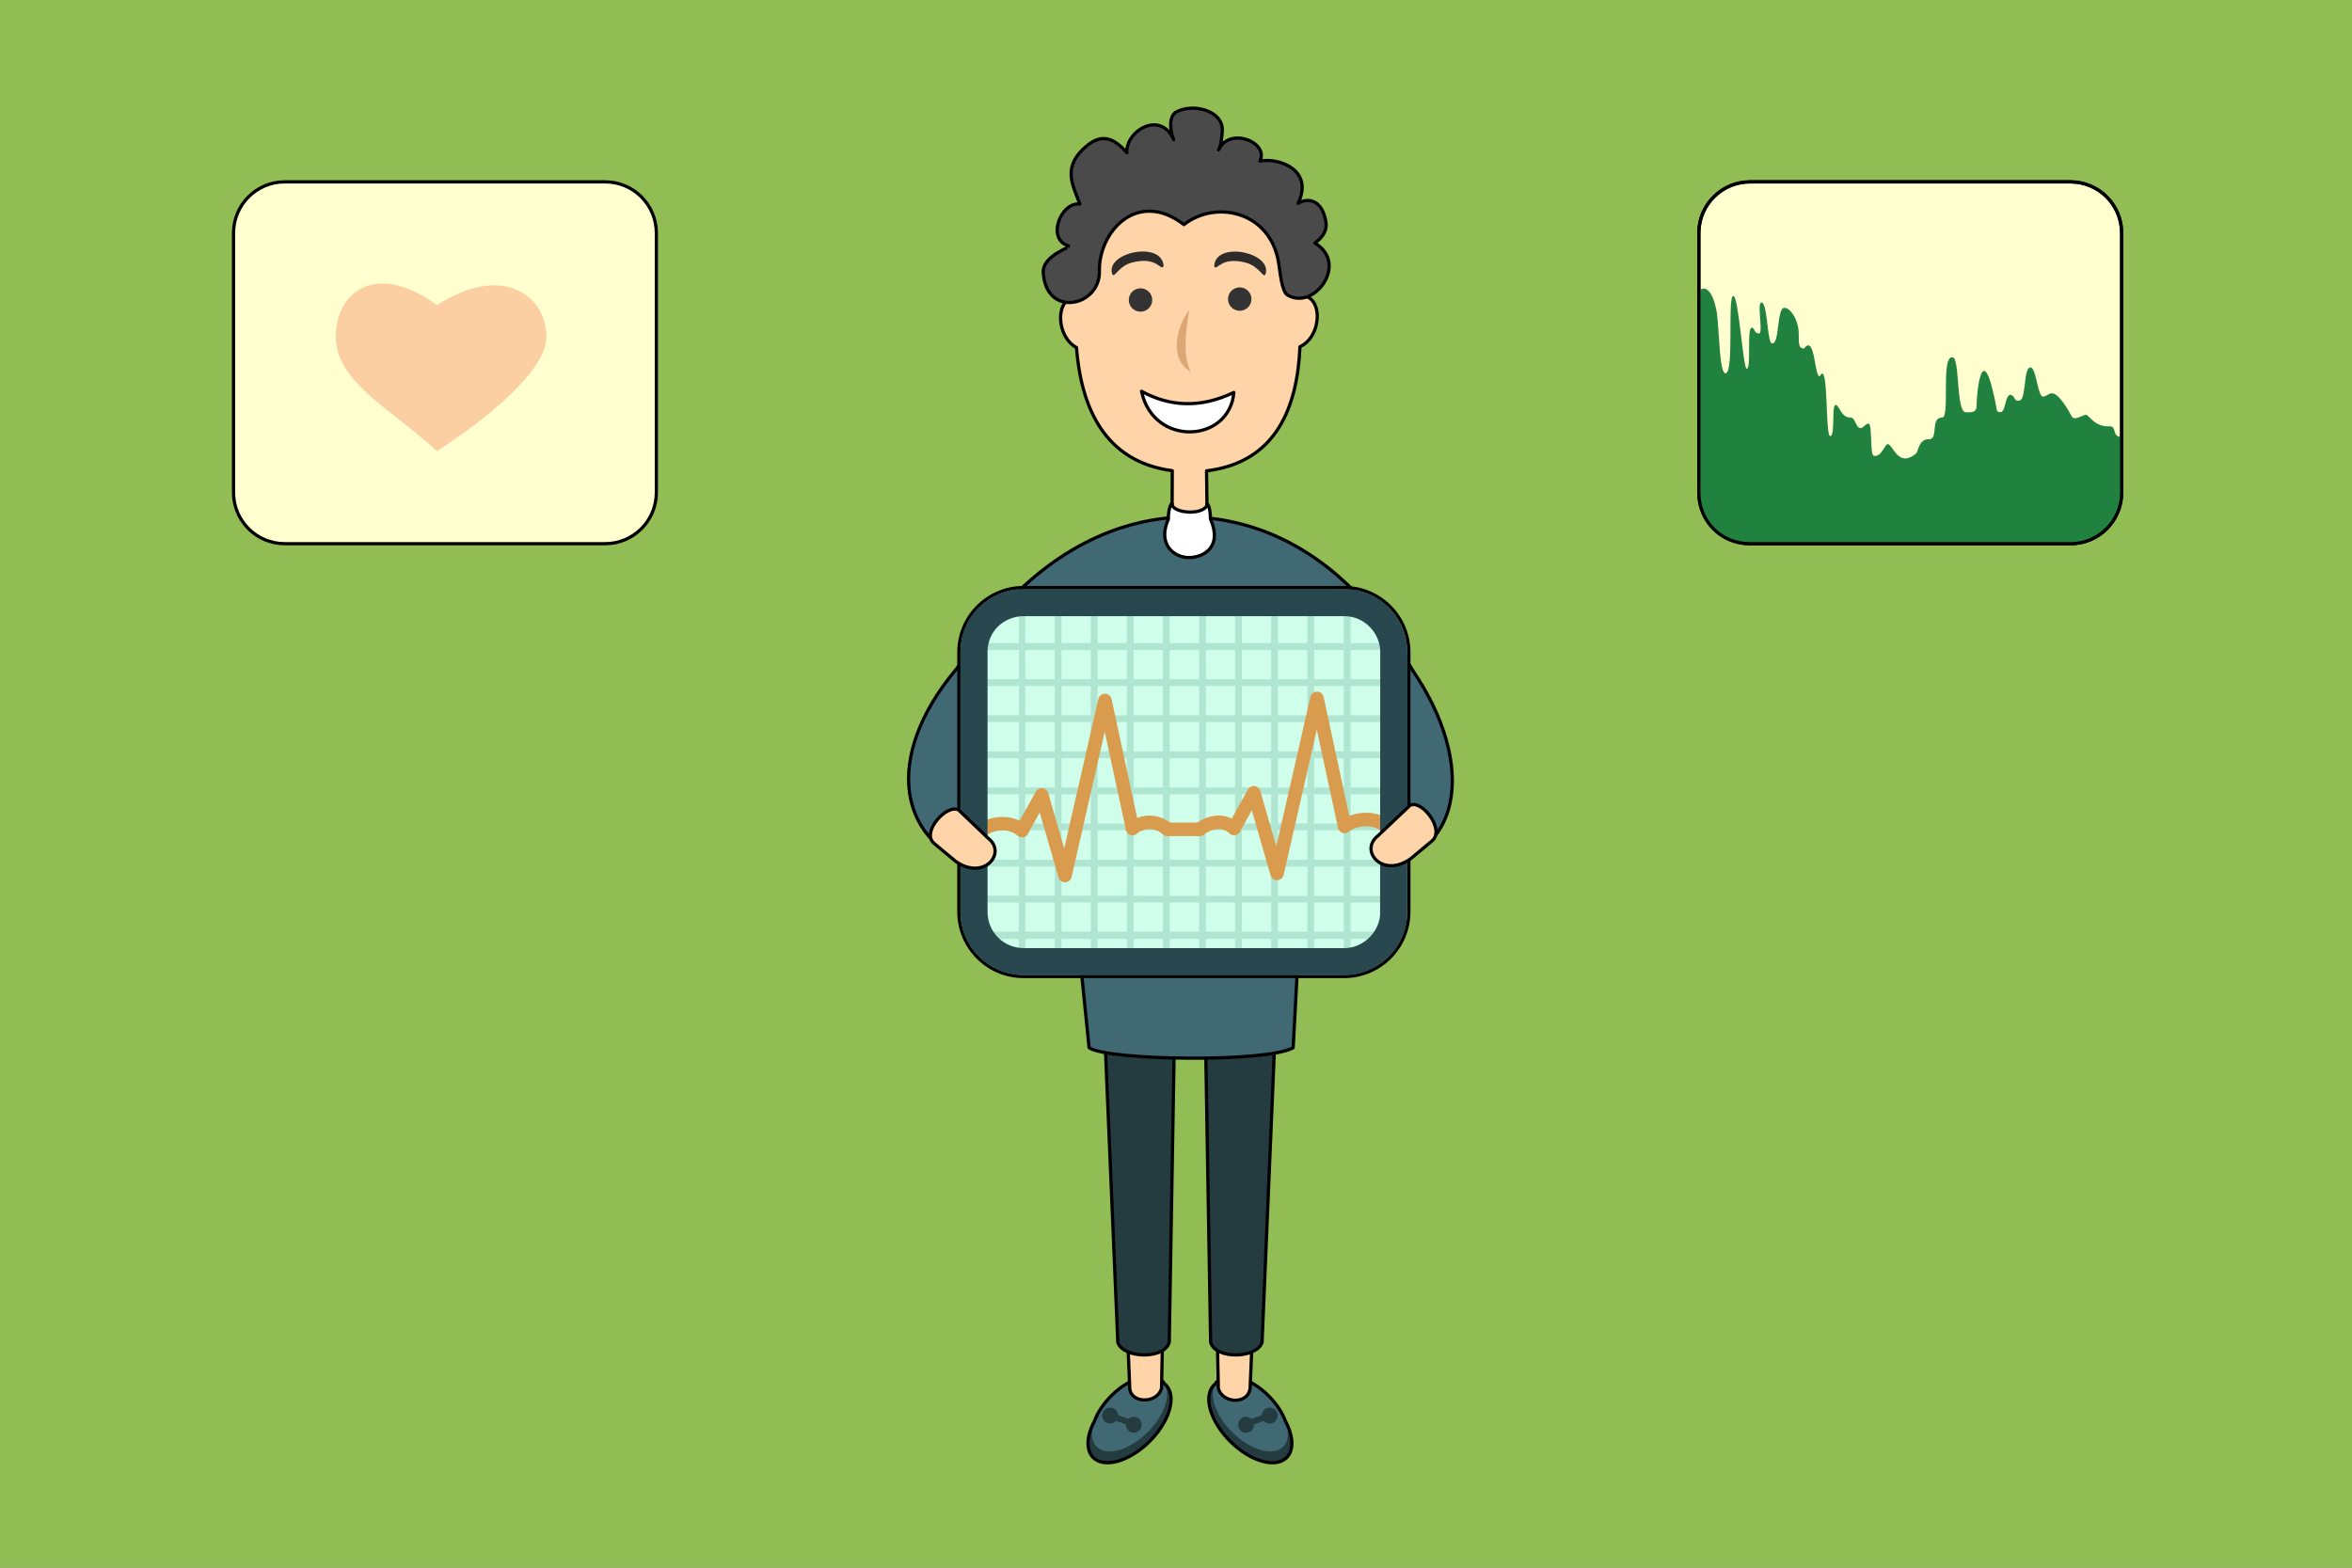 <?xml version="1.0" encoding="utf-8"?>
<!-- Generator: Adobe Illustrator 21.1.0, SVG Export Plug-In . SVG Version: 6.00 Build 0)  -->
<svg version="1.2" baseProfile="tiny" xmlns="http://www.w3.org/2000/svg" xmlns:xlink="http://www.w3.org/1999/xlink" x="0px"
	 y="0px" viewBox="0 0 729 486" xml:space="preserve">
<rect x="0" y="0" width="729" height="486" fill="#808080" stroke="none"/>
<g id="Layer_1" display="none">
</g>
<g id="SVG_Document">
	<polyline fill-rule="evenodd" fill="none" points="-52.17,-34.61 782.17,-34.61 782.17,521.61 -52.17,521.61 -52.17,-34.61 	"/>
	<g>
		<g>
			<g>
				<rect x="-52.17" y="-34.61" fill-rule="evenodd" fill="#91BD54" width="834.34" height="556.22"/>
				<g>
					<path fill-rule="evenodd" fill="#243B40" d="M337.22,447.43c0.01-6.01,5.79-13.95,12.89-17.71c7.11-3.76,12.87-1.93,12.86,4.08
						c0,6.02-5.78,13.95-12.89,17.72C342.98,455.28,337.22,453.45,337.22,447.43z"/>
					<path fill-rule="evenodd" fill="#406973" d="M338.45,444.5c0-5.44,5.23-12.63,11.66-16.03c6.43-3.41,11.65-1.75,11.64,3.69
						c0,5.44-5.23,12.63-11.66,16.03C343.66,451.6,338.44,449.94,338.45,444.5z"/>
					<path fill-rule="evenodd" fill="#243B40" d="M349.61,440.03c0.92-1,2.48-1.06,3.48-0.14c0.99,0.92,1.06,2.48,0.14,3.48
						c-0.93,0.99-2.48,1.06-3.48,0.13C348.75,442.58,348.69,441.03,349.61,440.03z"/>
					<path fill-rule="evenodd" fill="#243B40" d="M342.28,437.18c0.92-0.99,2.48-1.06,3.47-0.14c1,0.93,1.06,2.48,0.14,3.48
						c-0.92,1-2.48,1.06-3.48,0.14C341.42,439.74,341.36,438.18,342.28,437.18z"/>
					<polygon fill-rule="evenodd" fill="#243B40" points="343.58,439.66 350.64,442.17 351.57,440.6 344.99,438.09 					"/>
					<path fill-rule="evenodd" fill="#243B40" d="M400.42,447.43c-0.01-6.01-5.79-13.95-12.89-17.71
						c-7.11-3.76-12.87-1.93-12.87,4.08c0.01,6.02,5.79,13.95,12.89,17.72C394.66,455.28,400.42,453.45,400.42,447.43z"/>
					<path fill-rule="evenodd" fill="#406973" d="M399.19,444.5c0-5.44-5.23-12.63-11.66-16.03c-6.43-3.41-11.65-1.75-11.64,3.69
						c0,5.44,5.23,12.63,11.66,16.03C393.98,451.6,399.2,449.94,399.19,444.5z"/>
					<path fill-rule="evenodd" fill="#243B40" d="M388.03,440.03c-0.93-1-2.48-1.06-3.48-0.14c-1,0.92-1.06,2.48-0.14,3.48
						c0.92,0.99,2.48,1.06,3.48,0.13C388.88,442.58,388.95,441.03,388.03,440.03z"/>
					<path fill-rule="evenodd" fill="#243B40" d="M395.36,437.18c-0.92-0.99-2.48-1.06-3.48-0.14c-0.99,0.93-1.06,2.48-0.13,3.48
						c0.92,1,2.48,1.06,3.47,0.14C396.22,439.74,396.28,438.18,395.36,437.18z"/>
					<polygon fill-rule="evenodd" fill="#243B40" points="394.06,439.66 387,442.17 386.06,440.6 392.65,438.09 					"/>
					<g>
						<path fill-rule="evenodd" fill="#FFFFCF" stroke="#000000" stroke-linejoin="bevel" stroke-miterlimit="10" d="M72.38,72.25
							v80.44c0,8.76,7.11,15.86,15.86,15.86h99.34c8.75,0,15.86-7.1,15.86-15.86V72.25c0-8.76-7.11-15.87-15.86-15.87H88.24
							C79.49,56.38,72.38,63.49,72.38,72.25z"/>
						<path fill-rule="evenodd" fill="#FCCFA3" d="M135.43,139.86c-14.18-13.11-30.85-21.18-31.33-34.81
							C103.6,91,116.15,80.47,135.43,94.6c19.96-12.88,33.62-3.45,33.95,9.58C169.73,118.42,135.43,139.86,135.43,139.86z"/>
					</g>
					<path fill-rule="evenodd" fill="#FFFFCF" stroke="#000000" stroke-linejoin="bevel" stroke-miterlimit="10" d="M526.55,72.25
						v80.44c0,8.76,7.12,15.9,15.86,15.87h99.34c8.75,0,15.86-7.11,15.86-15.87V72.25c0-8.76-7.11-15.87-15.86-15.87h-99.34
						C533.66,56.38,526.55,63.49,526.55,72.25z"/>
					<path fill-rule="evenodd" fill="none" stroke="#000000" stroke-linejoin="bevel" stroke-miterlimit="10" d="M337.22,447.43
						c0-2.13,0.74-4.51,2-6.87c1.68-4.59,5.93-9.47,10.89-12.09c4.96-2.63,9.19-2.25,10.87,0.56c1.26,1.01,2,2.63,1.99,4.77
						c0,6.02-5.78,13.95-12.89,17.72C342.98,455.28,337.22,453.45,337.22,447.43z"/>
					<path fill-rule="evenodd" fill="none" stroke="#000000" stroke-linejoin="bevel" stroke-miterlimit="10" d="M387.55,451.52
						c-7.1-3.77-12.88-11.7-12.89-17.72c0-2.14,0.73-3.76,2-4.77c1.68-2.81,5.91-3.19,10.87-0.56c4.96,2.62,9.21,7.5,10.89,12.09
						c1.26,2.36,1.99,4.74,2,6.87C400.42,453.45,394.66,455.28,387.55,451.52z"/>
					<path fill-rule="evenodd" fill="#406973" stroke="#000000" stroke-linejoin="bevel" stroke-miterlimit="10" d="M368.94,160.21
						c49.13,1.54,74.13,50.25,80.55,77.44l-165.83,0.39C287.4,217.3,316.5,160.4,368.94,160.21z"/>
					<path fill-rule="evenodd" fill="#FFD4A8" stroke="#000000" stroke-linejoin="bevel" stroke-miterlimit="10" d="M349.3,409.52
						l0.84,20.19c-0.31,5.54,8.62,5.67,9.88,0.63l0.42-21.24L349.3,409.52z"/>
					<path fill-rule="evenodd" fill="#243B40" stroke="#000000" stroke-linejoin="bevel" stroke-miterlimit="10" d="M342.05,311.7
						l4.41,104.44c1.59,4.99,14.35,5.43,15.95,0l1.74-103.53L342.05,311.7z"/>
					<path fill-rule="evenodd" fill="#FFD4A8" stroke="#000000" stroke-linejoin="bevel" stroke-miterlimit="10" d="M388.34,409.52
						l-0.84,20.19c0.03,5.82-8.62,5.67-9.88,0.63l-0.42-21.24L388.34,409.52z"/>
					<path fill-rule="evenodd" fill="#243B40" stroke="#000000" stroke-linejoin="bevel" stroke-miterlimit="10" d="M395.58,311.7
						l-4.4,104.44c-1.59,4.99-14.36,5.43-15.95,0l-1.74-103.53L395.58,311.7z"/>
					<path fill-rule="evenodd" fill="#406973" stroke="#000000" stroke-linejoin="bevel" stroke-miterlimit="10" d="M337.56,324.8
						c5.69,4.01,55.37,4.65,63.26,0l1.81-33.77l-68.44,0.39L337.56,324.8z"/>
					<path fill-rule="evenodd" fill="#406973" stroke="#000000" stroke-linejoin="bevel" stroke-miterlimit="10" d="M308.13,195.68
						c-29.65,25.47-34.71,55.53-13.77,69.28c5.1,3.61,9.51-7.87,4.32-15.84c-0.95-11.51,0.53-20.38,15.83-25.9L308.13,195.68z"/>
					<polygon fill-rule="evenodd" fill="#FFD4A8" points="299.32,250.75 299.97,252.79 296.89,256.13 294.19,251.74 					"/>
					<path fill-rule="evenodd" fill="#406973" stroke="#000000" stroke-linejoin="bevel" stroke-miterlimit="10" d="M421.56,189.37
						c29.18,26.11,38.12,62.16,16.97,75.38c-5.11,3.61-9.52-7.87-4.32-15.83c2.88-11.52,0.02-20.38-15.83-25.91L421.56,189.37z"/>
					<polygon fill-rule="evenodd" fill="#FFD4A8" points="434.91,250.12 434.26,252.17 437.35,255.51 440.05,251.12 					"/>
					<path fill-rule="evenodd" fill="#CFFFEB" d="M301.48,202.11v80.45c0,8.76,7.11,15.86,15.86,15.86h99.34
						c8.76,0,15.86-7.1,15.86-15.86v-80.45c0-8.75-7.1-15.86-15.86-15.86h-99.34C309.03,186.53,301.63,193.91,301.48,202.11z"/>
					<polygon fill-rule="evenodd" fill="#B0E5D1" points="315.76,296.88 315.81,188.69 317.75,188.69 317.81,296.88 					"/>
					<rect x="326.93" y="188.69" fill-rule="evenodd" fill="#B0E5D1" width="2.1" height="108.19"/>
					<polygon fill-rule="evenodd" fill="#B0E5D1" points="338.09,296.88 338.08,188.65 340.2,188.65 340.2,296.88 					"/>
					<polygon fill-rule="evenodd" fill="#B0E5D1" points="349.28,296.88 349.27,188.67 351.37,188.59 351.38,296.88 					"/>
					<polygon fill-rule="evenodd" fill="#B0E5D1" points="360.46,296.88 360.45,188.67 362.55,188.67 362.57,296.88 					"/>
					<rect x="371.65" y="188.67" fill-rule="evenodd" fill="#B0E5D1" width="2.1" height="108.21"/>
					<polygon fill-rule="evenodd" fill="#B0E5D1" points="382.83,296.88 382.82,188.67 384.92,188.67 384.94,296.88 					"/>
					<polygon fill-rule="evenodd" fill="#B0E5D1" points="394.02,296.88 394,188.67 396.11,188.67 396.12,296.88 					"/>
					<rect x="405.2" y="188.67" fill-rule="evenodd" fill="#B0E5D1" width="2.1" height="108.21"/>
					<polygon fill-rule="evenodd" fill="#B0E5D1" points="416.52,296.88 416.52,188.67 418.62,188.69 418.62,296.88 					"/>
					<polygon fill-rule="evenodd" fill="#B0E5D1" points="305.19,288.81 428.5,288.81 427.2,291.02 306.67,291.07 					"/>
					<polygon fill-rule="evenodd" fill="#B0E5D1" points="303.65,277.67 430.6,277.77 430.6,279.76 303.65,279.76 					"/>
					<rect x="303.81" y="266.54" fill-rule="evenodd" fill="#B0E5D1" width="126.79" height="2.1"/>
					<rect x="303.81" y="255.3" fill-rule="evenodd" fill="#B0E5D1" width="126.79" height="2.1"/>
					<rect x="303.81" y="244.12" fill-rule="evenodd" fill="#B0E5D1" width="126.79" height="2.11"/>
					<rect x="303.81" y="232.94" fill-rule="evenodd" fill="#B0E5D1" width="126.79" height="2.1"/>
					<polygon fill-rule="evenodd" fill="#B0E5D1" points="303.81,223.85 303.81,221.75 430.6,221.76 430.6,223.87 					"/>
					<polygon fill-rule="evenodd" fill="#B0E5D1" points="303.81,212.67 303.81,210.56 430.6,210.58 430.6,212.68 					"/>
					<polygon fill-rule="evenodd" fill="#B0E5D1" points="304,199.36 430.6,199.36 430.6,201.51 303.81,201.51 					"/>
					
						<polyline fill-rule="evenodd" fill="none" stroke="#D99C4F" stroke-width="4.2" stroke-linecap="round" stroke-linejoin="round" stroke-miterlimit="10" points="
						316.78,257.44 322.88,246.43 330.09,271.42 342.47,217.17 351.02,256.79 					"/>
					
						<path fill-rule="evenodd" fill="none" stroke="#D99C4F" stroke-width="4.2" stroke-linecap="round" stroke-linejoin="round" stroke-miterlimit="10" d="
						M304.58,257.27c3.23-2.49,8.98-2.69,12.2,0.17"/>
					
						<path fill-rule="evenodd" fill="none" stroke="#D99C4F" stroke-width="4.2" stroke-linecap="round" stroke-linejoin="round" stroke-miterlimit="10" d="
						M351.02,256.79c3.23-2.49,7.59-2.55,10.81,0.31"/>
					
						<line fill-rule="evenodd" fill="none" stroke="#D99C4F" stroke-width="4.2" stroke-linecap="round" stroke-linejoin="round" stroke-miterlimit="10" x1="362.03" y1="257.1" x2="371.71" y2="257.1"/>
					
						<path fill-rule="evenodd" fill="none" stroke="#D99C4F" stroke-width="4.2" stroke-linecap="round" stroke-linejoin="round" stroke-miterlimit="10" d="
						M371.83,257.1c3.23-2.49,7.46-3.18,10.68-0.32"/>
					
						<polyline fill-rule="evenodd" fill="none" stroke="#D99C4F" stroke-width="4.2" stroke-linecap="round" stroke-linejoin="round" stroke-miterlimit="10" points="
						382.51,256.78 388.61,245.78 395.82,270.77 408.2,216.51 416.75,256.14 					"/>
					
						<path fill-rule="evenodd" fill="none" stroke="#D99C4F" stroke-width="4.2" stroke-linecap="round" stroke-linejoin="round" stroke-miterlimit="10" d="
						M416.75,256.14c3.22-2.49,9.35-3,12.58-0.14"/>
					<path fill-rule="evenodd" fill="none" stroke="#000000" stroke-linejoin="bevel" stroke-miterlimit="10" d="M297.2,282.66
						v-80.45c0-11.07,8.99-20.06,20.06-20.06h99.34c11.08,0,20.07,8.99,20.07,20.06v80.45c0,11.08-8.99,20.07-20.07,20.07h-99.34
						C306.19,302.73,297.2,293.74,297.2,282.66z"/>
					<g>
						
							<path fill-rule="evenodd" fill="#FFD4A8" stroke="#000000" stroke-linecap="round" stroke-linejoin="round" stroke-miterlimit="10" d="
							M363.29,160.36l0.05-14.45c-21.27-2.78-28.27-20.02-29.69-38.17c-6.31-3.36-6.77-15.23-0.17-15.67
							c0.26-22.39,12.04-37.6,32.46-38.07c20.27-0.47,35.19,15.4,36.61,37.6c7.77-0.71,7.4,12.7,0.37,15.87
							c-0.78,18.43-7.13,35.85-28.95,38.5l0.17,14.17c4.09,8.03-0.16,12.51-5.77,12.29C363.77,172.26,358.78,168.42,363.29,160.36z"
							/>
						
							<path fill-rule="evenodd" fill="#4A4A4A" stroke="#000000" stroke-linecap="round" stroke-linejoin="round" stroke-miterlimit="10" d="
							M331.74,76.38c-7.7-1.63-3.18-13.78,2.95-13.14c-2.29-6.1-5.64-11.67,2.31-18.15c4.87-3.97,8.64-1.93,12.27,2.26
							c-0.42-6.77,10.47-13.31,14.49-4.07c-1.3-3.25-1.39-7.37,0.84-8.58c4.83-2.61,13.37-0.75,14.21,4.71
							c0.21,1.4-0.43,6.37-1.11,7.04c3.31-7.29,15.7-2.37,12.82,3.46c5.9-1.06,16.73,2.71,11.85,13.1c3.34-1.96,7.48-0.82,8.58,5.68
							c0.54,3.22-1.55,5.34-3.43,6.67c10.67,6.22-0.17,21.1-8.48,16.09c-1.83-1.11-2.26-7.29-2.8-10.37
							c-2.79-15.66-19.52-19.12-29.28-11.45c-14.49-11.14-26.48,2.26-26.2,14.46c0.25,10.99-16.69,14.63-17.41,0.26
							C323.1,79.45,331.84,76.41,331.74,76.38z"/>
						<path fill-rule="evenodd" fill="#FFFFFF" stroke="#000000" stroke-linejoin="bevel" stroke-miterlimit="10" d="M363.29,155.95
							c0,0.45,0.05,0.77,0.11,0.88c1.25,2.23,8.84,2.89,10.69-0.03c0-0.21,0-0.36,0-0.69c0.85,0.7,1.08,3,1.08,4.75
							c3.9,8.92-2.35,11.9-6.48,11.99c-4.67,0.11-10.11-4.01-6.53-11.97C362.02,159.62,362.47,156.5,363.29,155.95z"/>
						<path fill-rule="evenodd" fill="#333333" d="M350.55,90.89c1.16-1.63,3.43-2,5.06-0.84c1.63,1.16,2.01,3.43,0.85,5.06
							c-1.17,1.63-3.44,2.01-5.07,0.85C349.76,94.79,349.39,92.52,350.55,90.89z"/>
						<path fill-rule="evenodd" fill="#333333" d="M381.3,90.61c1.16-1.63,3.43-2.01,5.06-0.85c1.63,1.17,2.01,3.44,0.85,5.07
							c-1.17,1.63-3.44,2-5.07,0.84C380.51,94.51,380.14,92.24,381.3,90.61z"/>
						
							<path fill-rule="evenodd" fill="#FFFFFF" stroke="#000000" stroke-linecap="round" stroke-linejoin="round" stroke-miterlimit="10" d="
							M353.81,121.29c8.68,4.8,18.3,5.34,28.62,0.37C381.12,137.39,357.46,138.65,353.81,121.29z"/>
						<path fill-rule="evenodd" fill="#2E2B2B" d="M376.33,82.53c0.93,1.76,1.81-3.23,9.86-1.09c4.29,1.15,5.48,5.25,6.08,3.44
							C394.29,78.23,376.72,74.56,376.33,82.53z"/>
						<path fill-rule="evenodd" fill="#DBA875" d="M368.59,96.16c-4.02,5.16-6.34,15.26,0.52,19.1
							C366.69,110.9,367.34,103.8,368.59,96.16z"/>
						<path fill-rule="evenodd" fill="#2E2B2B" d="M360.65,82.5c-0.94,1.76-1.82-3.23-9.87-1.09c-4.29,1.15-5.47,5.25-6.08,3.44
							C342.68,78.2,360.25,74.53,360.65,82.5z"/>
					</g>
					<path fill-rule="evenodd" fill="#218240" d="M526.48,90.65l0.22,62.52c0,8.71,7.3,15.42,16.21,15.46h98.88
						c8.72,0,15.62-6.71,15.62-15.43v-17.74c-2.87-0.16-1.24-2.98-3.3-3.31c-5.1,0.44-6.65-3.82-7.72-3.56
						c-1.31,0.31-3.48,1.88-4.23,0.52c-6-10.87-6.85-6.16-8.9-6.15c-1.74,0.01-2.08-9.03-3.91-9.05c-2.2-0.03-1.31,9.61-3.26,10.21
						c-2.03,0.61-1.35-1.53-3.04-1.74c-1.96,0.43-1.09,6.95-4.04,5.08c-4.65-25.17-6.39-5.08-6.39-1.5c0,2.18-2.18,1.81-3.26,1.85
						c-3.26,0.11-1.74-17.7-4.34-17.05c-3.48,0.11-0.55,18.68-3.04,18.68c-3.87,0-0.98,6.84-4.13,6.73
						c-3.15-0.11-3.29,3.85-3.96,4.42c-5.6,4.67-7.12-2.79-8.75-2.9c-0.98-0.06-1.95,4.13-4.34,3.59c-1.31-0.08-0.37-9.89-1.66-9.96
						c-0.9-0.05-1.61,1.45-2.5,1.39c-1.5-0.1-1.53-3.2-3.01-3.27c-3.04,0.11-3.48-3.84-4.67-3.91c-1.3-0.08-0.11,9.56-1.63,9.67
						c-1.74,0.32-0.44-24.01-3.26-18.58c-1.74,0.55-1.41-13.25-4.89-8.58c-2.28,0.11-1.41-3.15-1.74-5.86
						c-0.41-3.49-2.58-6.82-4.45-6.74c-2.28,0.11-1.41,11.52-3.73,11.02c-1.59-0.05-1.37-12.97-3.33-12.65
						c-1.48,0.25,0.73,9.65-0.76,9.56c-1.8-0.1-1.08-1.84-2.28-1.74c-1.5,0.14-0.02,12.77-1.5,12.71
						c-1.11-0.05-2.52-22.7-4.15-22.59c-1.9,0.13,0.33,23.68-2.39,24c-1.95,0-1.88-12.37-2.71-18.79
						C530.62,88.06,527.23,88.76,526.48,90.65z"/>
					<path fill-rule="evenodd" fill="none" stroke="#000000" stroke-linejoin="bevel" stroke-miterlimit="10" d="M526.55,72.25
						v80.44c0,8.76,6.73,15.87,15.86,15.87h99.34c8.75,0,15.86-7.11,15.86-15.87V72.25c0-8.76-7.11-15.87-15.86-15.87h-99.34
						C533.66,56.38,526.55,63.49,526.55,72.25z"/>
				</g>
			</g>
		</g>
	</g>
	<path fill="none" stroke="#29474F" stroke-width="8.41" stroke-linejoin="bevel" stroke-miterlimit="10" d="M301.88,202.18
		c0-9.22,7.38-15.38,15.46-15.37h99.34c8.75,0,15.34,7.35,15.33,15.29l-0.04,80.45c0.32,7.86-6.54,15.58-15.29,15.58h-99.34
		c-8.5,0-15.46-6.75-15.46-15.5V202.18z"/>
	<rect x="-52.17" y="-34.61" fill-rule="evenodd" fill="none" width="834.34" height="556.22"/>
	<path fill-rule="evenodd" fill="#FFD4A8" stroke="#000000" stroke-linejoin="bevel" stroke-miterlimit="10" d="M289.58,261.5
		c-4.31-3.47,4.03-12.47,7.56-10.38l9.1,8.71c5.97,4.58-1.25,13.33-10,7.22L289.58,261.5z"/>
	<path fill-rule="evenodd" fill="#FFD4A8" stroke="#000000" stroke-linejoin="bevel" stroke-miterlimit="10" d="M443.81,260.73
		c4.3-3.48-3.27-13.1-6.81-11.02l-9.86,9.35c-5.97,4.59,1.25,13.33,10,7.22L443.81,260.73z"/>
</g>
<g id="Layer_5">
</g>
<g id="Layer_6">
</g>
<g id="Guides" display="none">
</g>
</svg>
